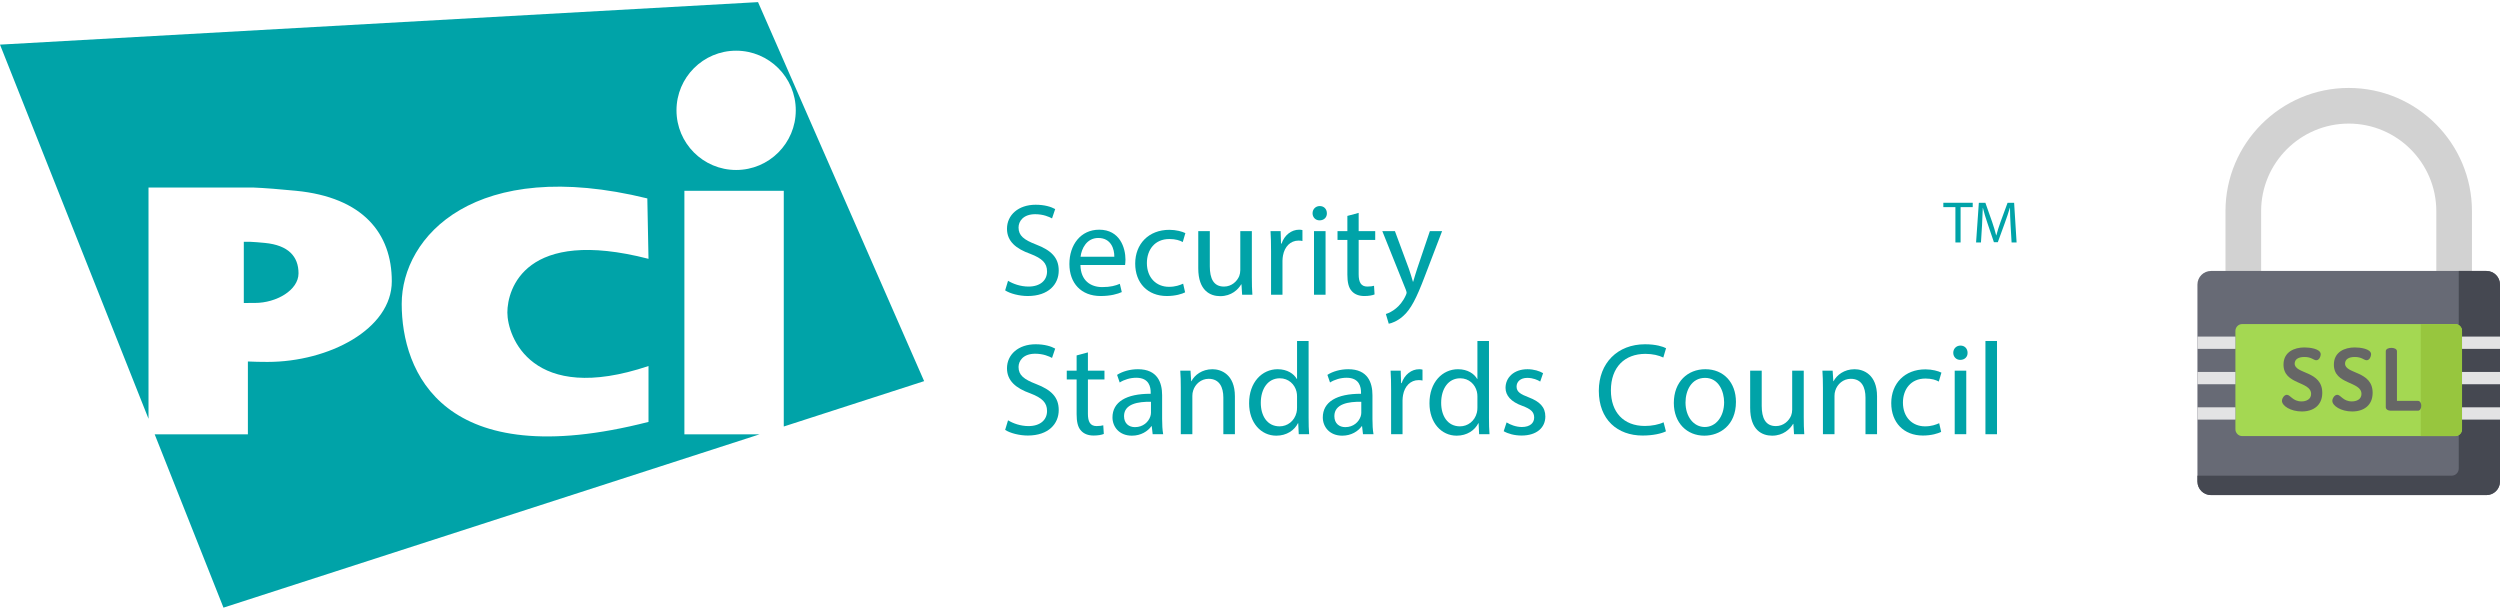 <?xml version="1.0" encoding="UTF-8"?> <!-- Creator: CorelDRAW 2020 (64-Bit) --> <svg xmlns="http://www.w3.org/2000/svg" xmlns:xlink="http://www.w3.org/1999/xlink" xmlns:xodm="http://www.corel.com/coreldraw/odm/2003" xml:space="preserve" width="164px" height="40px" version="1.1" shape-rendering="geometricPrecision" text-rendering="geometricPrecision" image-rendering="optimizeQuality" fill-rule="evenodd" clip-rule="evenodd" viewBox="0 0 1420.412 344.031"> <g id="Layer_x0020_1">  <g id="_2790741753616"> <g> <path fill="#00A3A8" fill-rule="nonzero" d="M388.847 245.577l0 -138.393 56.464 0 0 133.936 79.748 -25.78 -94.371 -215.34 -430.688 24.148 84.38 212.576 0 -131.393 56.464 0 2.884 0c6.739,0.261 15.761,1.014 24.384,1.853 38.139,3.706 54.498,24.2 54.498,51.409 0,27.205 -35.781,45.83 -70.637,45.83 -3.994,0 -7.696,-0.089 -11.129,-0.249l0 41.403 -52.947 0 39.081 98.454 304.544 -98.454 -42.675 0zm-20.39 -38.819l0 0 0 31.746c-117.082,30.027 -140.221,-28.625 -140.221,-67.027 0,-38.395 41.747,-83.967 139.552,-59.949l0.669 34.319c-69.965,-18.017 -80.188,17.065 -80.188,30.53 0,13.467 13.727,52.691 80.188,30.381zm49.79 -179.162l0 0c18.711,0 33.886,15.175 33.886,33.886 0,18.717 -15.175,33.891 -33.886,33.891 -18.719,0 -33.889,-15.174 -33.889,-33.891 0,-18.711 15.17,-33.886 33.889,-33.886z"></path> <path fill="#00A3A8" fill-rule="nonzero" d="M169.609 154.089c0,-9.544 -5.739,-15.977 -19.113,-17.274 -3.022,-0.295 -6.187,-0.561 -8.55,-0.65l-1.009 0 -2.414 0 0 34.773c1.952,0.01 5.22,-0.025 6.318,-0.025 12.219,0 24.768,-7.28 24.768,-16.824z"></path> </g> <g> <path fill="#00A3A8" fill-rule="nonzero" d="M572.733 158.33c2.911,1.789 7.164,3.283 11.64,3.283 6.64,0 10.521,-3.51 10.521,-8.582 0,-4.698 -2.687,-7.388 -9.475,-9.997 -8.21,-2.911 -13.282,-7.164 -13.282,-14.257 0,-7.833 6.49,-13.654 16.265,-13.654 5.151,0 8.88,1.196 11.122,2.464l-1.794 5.299c-1.642,-0.896 -4.999,-2.388 -9.552,-2.388 -6.864,0 -9.475,4.1 -9.475,7.534 0,4.7 3.059,7.014 9.999,9.704 8.506,3.283 12.832,7.383 12.832,14.773 0,7.758 -5.744,14.474 -17.609,14.474 -4.85,0 -10.146,-1.418 -12.834,-3.209l1.642 -5.444z"></path> <path fill="#00A3A8" fill-rule="nonzero" d="M613.859 149.371c0.148,8.885 5.818,12.54 12.387,12.54 4.7,0 7.536,-0.82 9.999,-1.866l1.117 4.701c-2.311,1.046 -6.265,2.237 -12.012,2.237 -11.119,0 -17.759,-7.31 -17.759,-18.205 0,-10.897 6.416,-19.479 16.937,-19.479 11.791,0 14.926,10.376 14.926,17.016 0,1.344 -0.15,2.39 -0.224,3.056l-25.371 0zm19.251 -4.698l0 0c0.076,-4.179 -1.716,-10.668 -9.104,-10.668 -6.64,0 -9.551,6.118 -10.07,10.668l19.174 0z"></path> <path fill="#00A3A8" fill-rule="nonzero" d="M673.338 164.896c-1.713,0.896 -5.522,2.087 -10.371,2.087 -10.895,0 -17.983,-7.386 -17.983,-18.431 0,-11.119 7.61,-19.177 19.401,-19.177 3.881,0 7.312,0.97 9.103,1.866l-1.491 5.077c-1.568,-0.896 -4.029,-1.72 -7.612,-1.72 -8.282,0 -12.761,6.118 -12.761,13.659 0,8.355 5.375,13.501 12.537,13.501 3.731,0 6.194,-0.97 8.06,-1.789l1.117 4.927z"></path> <path fill="#00A3A8" fill-rule="nonzero" d="M711.258 156.39c0,3.729 0.072,7.012 0.295,9.847l-5.817 0 -0.375 -5.897 -0.15 0c-1.715,2.912 -5.52,6.717 -11.938,6.717 -5.671,0 -12.461,-3.131 -12.461,-15.82l0 -21.113 6.566 0 0 19.998c0,6.862 2.09,11.491 8.06,11.491 4.401,0 7.462,-3.062 8.656,-5.971 0.372,-0.972 0.596,-2.163 0.596,-3.359l0 -22.159 6.568 0 0 26.266z"></path> <path fill="#00A3A8" fill-rule="nonzero" d="M722.163 141.39c0,-4.252 -0.076,-7.907 -0.298,-11.266l5.744 0 0.224 7.087 0.301 0c1.641,-4.85 5.596,-7.912 9.996,-7.912 0.749,0 1.27,0.076 1.868,0.226l0 6.195c-0.674,-0.153 -1.343,-0.226 -2.239,-0.226 -4.627,0 -7.91,3.507 -8.803,8.434 -0.153,0.895 -0.301,1.941 -0.301,3.056l0 19.253 -6.492 0 0 -24.847z"></path> <path fill="#00A3A8" fill-rule="nonzero" d="M753.884 119.974c0.074,2.237 -1.568,4.026 -4.179,4.026 -2.314,0 -3.955,-1.789 -3.955,-4.026 0,-2.313 1.715,-4.107 4.102,-4.107 2.464,0 4.032,1.794 4.032,4.107zm-7.315 46.263l0 0 0 -36.113 6.569 0 0 36.113 -6.569 0z"></path> <path fill="#00A3A8" fill-rule="nonzero" d="M771.945 119.748l0 10.376 9.404 0 0 4.995 -9.404 0 0 19.477c0,4.479 1.27,7.017 4.925,7.017 1.715,0 2.985,-0.227 3.807,-0.448l0.298 4.922c-1.267,0.522 -3.283,0.896 -5.82,0.896 -3.062,0 -5.523,-0.972 -7.091,-2.762 -1.865,-1.939 -2.535,-5.146 -2.535,-9.401l0 -19.701 -5.599 0 0 -4.995 5.599 0 0 -8.656 6.416 -1.72z"></path> </g> <g> <path fill="#00A3A8" fill-rule="nonzero" d="M792.549 130.124l7.91 21.339c0.822,2.388 1.716,5.223 2.311,7.386l0.153 0c0.669,-2.163 1.417,-4.922 2.311,-7.536l7.164 -21.189 6.94 0 -9.852 25.742c-4.698,12.387 -7.909,18.726 -12.386,22.607 -3.207,2.836 -6.416,3.958 -8.058,4.253l-1.641 -5.52c1.641,-0.522 3.805,-1.568 5.746,-3.207 1.79,-1.417 4.029,-3.955 5.523,-7.314 0.295,-0.674 0.519,-1.191 0.519,-1.568 0,-0.371 -0.147,-0.896 -0.448,-1.715l-13.356 -33.278 7.164 0z"></path> </g> <g> <path fill="#00A3A8" fill-rule="nonzero" d="M572.733 237.6c2.911,1.792 7.164,3.283 11.64,3.283 6.64,0 10.521,-3.509 10.521,-8.581 0,-4.706 -2.687,-7.388 -9.475,-9.997 -8.21,-2.912 -13.282,-7.164 -13.282,-14.257 0,-7.834 6.49,-13.654 16.265,-13.654 5.151,0 8.88,1.196 11.122,2.464l-1.794 5.298c-1.642,-0.896 -4.999,-2.387 -9.552,-2.387 -6.864,0 -9.475,4.1 -9.475,7.533 0,4.701 3.059,7.014 9.999,9.704 8.506,3.281 12.832,7.383 12.832,14.774 0,7.762 -5.744,14.473 -17.609,14.473 -4.85,0 -10.146,-1.417 -12.834,-3.209l1.642 -5.444z"></path> <path fill="#00A3A8" fill-rule="nonzero" d="M618.112 199.018l0 10.376 9.404 0 0 4.999 -9.404 0 0 19.474c0,4.479 1.27,7.016 4.925,7.016 1.715,0 2.985,-0.226 3.804,-0.447l0.301 4.922c-1.268,0.521 -3.283,0.895 -5.821,0.895 -3.061,0 -5.522,-0.972 -7.09,-2.761 -1.866,-1.939 -2.535,-5.146 -2.535,-9.399l0 -19.7 -5.599 0 0 -4.999 5.599 0 0 -8.655 6.416 -1.721z"></path> <path fill="#00A3A8" fill-rule="nonzero" d="M654.905 245.508l-0.519 -4.548 -0.224 0c-2.016,2.835 -5.897,5.367 -11.046,5.367 -7.314,0 -11.045,-5.146 -11.045,-10.371 0,-8.731 7.762,-13.506 21.714,-13.43l0 -0.745c0,-2.986 -0.817,-8.36 -8.208,-8.36 -3.356,0 -6.863,1.045 -9.401,2.689l-1.491 -4.329c2.985,-1.939 7.312,-3.211 11.862,-3.211 11.045,0 13.73,7.54 13.73,14.773l0 13.509c0,3.136 0.15,6.192 0.598,8.656l-5.97 0zm-0.967 -18.429l0 0c-7.165,-0.15 -15.298,1.118 -15.298,8.134 0,4.253 2.835,6.264 6.194,6.264 4.698,0 7.684,-2.981 8.73,-6.042 0.221,-0.67 0.374,-1.418 0.374,-2.092l0 -6.264z"></path> <path fill="#00A3A8" fill-rule="nonzero" d="M670.884 219.167c0,-3.731 -0.071,-6.792 -0.297,-9.773l5.82 0 0.372 5.968 0.152 0c1.789,-3.433 5.968,-6.792 11.939,-6.792 4.998,0 12.758,2.985 12.758,15.374l0 21.564 -6.566 0 0 -20.816c0,-5.823 -2.163,-10.673 -8.358,-10.673 -4.326,0 -7.686,3.061 -8.803,6.716 -0.3,0.819 -0.448,1.942 -0.448,3.056l0 21.717 -6.569 0 0 -26.341z"></path> <path fill="#00A3A8" fill-rule="nonzero" d="M743.503 192.529l0 43.654c0,3.209 0.074,6.861 0.295,9.325l-5.892 0 -0.3 -6.269 -0.147 0c-2.016,4.032 -6.419,7.088 -12.316,7.088 -8.729,0 -15.445,-7.383 -15.445,-18.352 -0.074,-12.015 7.388,-19.405 16.194,-19.405 5.52,0 9.253,2.613 10.895,5.525l0.147 0 0 -21.566 6.569 0zm-6.569 31.565l0 0c0,-0.819 -0.073,-1.942 -0.297,-2.761 -0.973,-4.182 -4.553,-7.61 -9.478,-7.61 -6.79,0 -10.819,5.968 -10.819,13.949 0,7.315 3.581,13.357 10.671,13.357 4.401,0 8.432,-2.909 9.626,-7.831 0.224,-0.896 0.297,-1.79 0.297,-2.836l0 -6.268z"></path> <path fill="#00A3A8" fill-rule="nonzero" d="M774.404 245.508l-0.522 -4.548 -0.221 0c-2.018,2.835 -5.897,5.367 -11.045,5.367 -7.315,0 -11.046,-5.146 -11.046,-10.371 0,-8.731 7.762,-13.506 21.717,-13.43l0 -0.745c0,-2.986 -0.822,-8.36 -8.208,-8.36 -3.359,0 -6.866,1.045 -9.404,2.689l-1.494 -4.329c2.988,-1.939 7.315,-3.211 11.865,-3.211 11.045,0 13.733,7.54 13.733,14.773l0 13.509c0,3.136 0.148,6.192 0.596,8.656l-5.971 0zm-0.97 -18.429l0 0c-7.164,-0.15 -15.295,1.118 -15.295,8.134 0,4.253 2.835,6.264 6.194,6.264 4.698,0 7.684,-2.981 8.73,-6.042 0.224,-0.67 0.371,-1.418 0.371,-2.092l0 -6.264z"></path> <path fill="#00A3A8" fill-rule="nonzero" d="M790.381 220.661c0,-4.253 -0.071,-7.907 -0.298,-11.267l5.747 0 0.221 7.088 0.301 0c1.641,-4.851 5.596,-7.912 9.999,-7.912 0.746,0 1.267,0.076 1.865,0.226l0 6.195c-0.671,-0.153 -1.343,-0.227 -2.239,-0.227 -4.627,0 -7.91,3.507 -8.803,8.434 -0.15,0.896 -0.301,1.942 -0.301,3.057l0 19.253 -6.492 0 0 -24.847z"></path> <path fill="#00A3A8" fill-rule="nonzero" d="M845.984 192.529l0 43.654c0,3.209 0.071,6.861 0.295,9.325l-5.894 0 -0.298 -6.269 -0.148 0c-2.018,4.032 -6.418,7.088 -12.315,7.088 -8.729,0 -15.445,-7.383 -15.445,-18.352 -0.077,-12.015 7.388,-19.405 16.191,-19.405 5.523,0 9.256,2.613 10.898,5.525l0.147 0 0 -21.566 6.569 0zm-6.569 31.565l0 0c0,-0.819 -0.076,-1.942 -0.3,-2.761 -0.97,-4.182 -4.55,-7.61 -9.475,-7.61 -6.79,0 -10.821,5.968 -10.821,13.949 0,7.315 3.583,13.357 10.673,13.357 4.401,0 8.429,-2.909 9.623,-7.831 0.224,-0.896 0.3,-1.79 0.3,-2.836l0 -6.268z"></path> <path fill="#00A3A8" fill-rule="nonzero" d="M855.993 238.792c1.939,1.267 5.37,2.613 8.656,2.613 4.774,0 7.011,-2.387 7.011,-5.372 0,-3.138 -1.865,-4.851 -6.716,-6.64 -6.488,-2.314 -9.552,-5.897 -9.552,-10.226 0,-5.82 4.704,-10.597 12.463,-10.597 3.657,0 6.867,1.046 8.88,2.242l-1.642 4.777c-1.417,-0.896 -4.029,-2.092 -7.385,-2.092 -3.881,0 -6.045,2.237 -6.045,4.927 0,2.98 2.164,4.326 6.864,6.116 6.268,2.389 9.478,5.52 9.478,10.895 0,6.344 -4.927,10.818 -13.507,10.818 -3.955,0 -7.612,-0.972 -10.147,-2.458l1.642 -5.003z"></path> </g> <g> <path fill="#00A3A8" fill-rule="nonzero" d="M946.523 243.864c-2.387,1.198 -7.164,2.389 -13.282,2.389 -14.178,0 -24.847,-8.953 -24.847,-25.442 0,-15.743 10.669,-26.417 26.264,-26.417 6.271,0 10.223,1.341 11.941,2.237l-1.57 5.299c-2.461,-1.191 -5.968,-2.087 -10.147,-2.087 -11.791,0 -19.624,7.536 -19.624,20.742 0,12.31 7.088,20.225 19.326,20.225 3.955,0 7.984,-0.822 10.598,-2.092l1.341 5.146z"></path> </g> <g> <path fill="#00A3A8" fill-rule="nonzero" d="M986.306 227.151c0,13.356 -9.251,19.176 -17.98,19.176 -9.776,0 -17.314,-7.164 -17.314,-18.578 0,-12.086 7.91,-19.179 17.909,-19.179 10.373,0 17.385,7.54 17.385,18.581zm-28.654 0.376l0 0c0,7.908 4.553,13.878 10.969,13.878 6.268,0 10.969,-5.894 10.969,-14.028 0,-6.118 -3.059,-13.88 -10.817,-13.88 -7.762,0 -11.121,7.164 -11.121,14.03z"></path> <path fill="#00A3A8" fill-rule="nonzero" d="M1024.824 235.661c0,3.731 0.071,7.012 0.295,9.847l-5.818 0 -0.374 -5.897 -0.147 0c-1.718,2.912 -5.523,6.716 -11.941,6.716 -5.671,0 -12.461,-3.13 -12.461,-15.819l0 -21.114 6.566 0 0 19.999c0,6.861 2.09,11.49 8.06,11.49 4.401,0 7.462,-3.061 8.656,-5.973 0.372,-0.969 0.595,-2.16 0.595,-3.356l0 -22.16 6.569 0 0 26.267z"></path> <path fill="#00A3A8" fill-rule="nonzero" d="M1035.727 219.167c0,-3.731 -0.077,-6.792 -0.298,-9.773l5.82 0 0.374 5.968 0.148 0c1.789,-3.433 5.97,-6.792 11.941,-6.792 4.998,0 12.758,2.985 12.758,15.374l0 21.564 -6.566 0 0 -20.816c0,-5.823 -2.163,-10.673 -8.358,-10.673 -4.326,0 -7.686,3.061 -8.803,6.716 -0.3,0.819 -0.448,1.942 -0.448,3.056l0 21.717 -6.568 0 0 -26.341z"></path> <path fill="#00A3A8" fill-rule="nonzero" d="M1102.894 244.167c-1.713,0.895 -5.52,2.086 -10.369,2.086 -10.897,0 -17.985,-7.385 -17.985,-18.43 0,-11.119 7.612,-19.177 19.403,-19.177 3.881,0 7.312,0.97 9.103,1.866l-1.494 5.077c-1.565,-0.896 -4.028,-1.721 -7.609,-1.721 -8.284,0 -12.761,6.119 -12.761,13.659 0,8.356 5.373,13.502 12.537,13.502 3.728,0 6.192,-0.97 8.057,-1.79l1.118 4.928z"></path> <path fill="#00A3A8" fill-rule="nonzero" d="M1117.906 199.245c0.072,2.237 -1.57,4.026 -4.181,4.026 -2.311,0 -3.953,-1.789 -3.953,-4.026 0,-2.311 1.713,-4.108 4.103,-4.108 2.461,0 4.031,1.797 4.031,4.108zm-7.314 46.263l0 0 0 -36.114 6.566 0 0 36.114 -6.566 0z"></path> <polygon fill="#00A3A8" fill-rule="nonzero" points="1128.058,192.529 1134.627,192.529 1134.627,245.508 1128.058,245.508 "></polygon> </g> <g> <polygon fill="#00A3A8" fill-rule="nonzero" points="1110.993,116.475 1104.134,116.475 1104.134,114.001 1120.83,114.001 1120.83,116.475 1113.936,116.475 1113.936,136.554 1110.993,136.554 "></polygon> <path fill="#00A3A8" fill-rule="nonzero" d="M1142.344 126.651c-0.164,-3.148 -0.366,-6.928 -0.334,-9.738l-0.101 0c-0.768,2.645 -1.706,5.453 -2.843,8.567l-3.984 10.939 -2.205 0 -3.647 -10.738c-1.071,-3.182 -1.977,-6.093 -2.612,-8.768l-0.066 0c-0.067,2.81 -0.234,6.59 -0.436,9.969l-0.603 9.672 -2.776 0 1.573 -22.553 3.711 0 3.849 10.91c0.938,2.774 1.708,5.254 2.279,7.595l0.099 0c0.568,-2.277 1.37,-4.755 2.377,-7.595l4.012 -10.91 3.716 0 1.405 22.553 -2.843 0 -0.571 -9.903z"></path> </g> </g> <g id="_2790741695056"> <path fill="#D2D2D2" fill-rule="nonzero" d="M1384.227 168.366l0 -49.583c0,-27.441 -22.324,-49.768 -49.767,-49.768 -27.444,0 -49.768,22.327 -49.768,49.768l0 49.583 -20.252 0 0 -49.583c0,-38.609 31.408,-70.022 70.02,-70.022 38.609,0 70.019,31.413 70.019,70.022l0 49.583 -20.252 0z"></path> <path fill="#676A75" fill-rule="nonzero" d="M1412.684 280.091l-156.449 0c-4.268,0 -7.728,-3.461 -7.728,-7.728l0 -111.89c0,-4.267 3.46,-7.727 7.728,-7.727l156.449 0c4.268,0 7.728,3.46 7.728,7.727l0 111.89c0,4.267 -3.46,7.728 -7.728,7.728z"></path> <path fill="#454851" fill-rule="nonzero" d="M1412.684 152.746l-15.714 0 0 112.28c0,2.228 -1.806,4.032 -4.031,4.032l-144.432 0 0 3.305c0,4.267 3.46,7.728 7.728,7.728l156.449 0c4.268,0 7.728,-3.461 7.728,-7.728l0 -111.89c0,-4.267 -3.46,-7.727 -7.728,-7.727z"></path> <path fill="#A4D852" fill-rule="nonzero" d="M1394.957 246.566l-120.995 0c-2.141,0 -3.879,-1.737 -3.879,-3.879l0 -55.898c0,-2.141 1.738,-3.878 3.879,-3.878l120.995 0c2.141,0 3.879,1.737 3.879,3.878l0 55.898c0.002,2.142 -1.738,3.879 -3.879,3.879z"></path> <path fill="#97C63E" fill-rule="nonzero" d="M1394.957 182.911l-19.563 0 0 63.655 19.563 0c2.141,0 3.879,-1.737 3.879,-3.879l0 -55.898c0.002,-2.141 -1.738,-3.878 -3.879,-3.878z"></path> <path fill="#666666" fill-rule="nonzero" d="M1313.083 222.61c0,-7.324 -15.677,-5.08 -15.677,-16.651 0,-7.278 6.251,-9.766 11.867,-9.766 2.882,0 9.278,0.682 9.278,3.906 0,1.122 -0.78,3.369 -2.537,3.369 -1.516,0 -2.638,-1.856 -6.741,-1.856 -3.517,0 -5.518,1.415 -5.518,3.761 0,6.057 15.677,3.955 15.677,16.602 0,6.985 -4.885,10.6 -11.623,10.6 -6.396,0 -11.282,-3.227 -11.282,-6.057 0,-1.368 1.27,-3.418 2.784,-3.418 2.003,0 3.322,3.76 8.303,3.76 2.929,0 5.469,-1.319 5.469,-4.25z"></path> <path fill="#666666" fill-rule="nonzero" d="M1341.7 222.61c0,-7.324 -15.677,-5.08 -15.677,-16.651 0,-7.278 6.249,-9.766 11.865,-9.766 2.882,0 9.281,0.682 9.281,3.906 0,1.122 -0.783,3.369 -2.54,3.369 -1.514,0 -2.636,-1.856 -6.741,-1.856 -3.515,0 -5.515,1.415 -5.515,3.761 0,6.057 15.674,3.955 15.674,16.602 0,6.985 -4.883,10.6 -11.621,10.6 -6.399,0 -11.281,-3.227 -11.281,-6.057 0,-1.368 1.269,-3.418 2.783,-3.418 2.003,0 3.322,3.76 8.301,3.76 2.931,0 5.471,-1.319 5.471,-4.25z"></path> <path fill="#666666" fill-rule="nonzero" d="M1358.302 232.134c-1.417,0 -2.783,-0.684 -2.783,-2.003l0 -31.743c0,-1.366 1.56,-1.951 3.172,-1.951 1.565,0 3.175,0.585 3.175,1.951l0 28.177 11.916 0c1.27,0 1.903,1.368 1.903,2.783 0,1.369 -0.633,2.784 -1.903,2.784l-15.48 0 0 0.002z"></path> <polygon fill="#E3E3E4" fill-rule="nonzero" points="1398.838,237.197 1420.412,237.197 1420.412,230.215 1398.838,230.215 "></polygon> <polygon fill="#E3E3E4" fill-rule="nonzero" points="1398.838,197.01 1420.412,197.01 1420.412,190.028 1398.838,190.028 "></polygon> <polygon fill="#E3E3E4" fill-rule="nonzero" points="1398.838,217.105 1420.412,217.105 1420.412,210.123 1398.838,210.123 "></polygon> <polygon fill="#E3E3E4" fill-rule="nonzero" points="1248.507,217.105 1270.081,217.105 1270.081,210.123 1248.507,210.123 "></polygon> <polygon fill="#E3E3E4" fill-rule="nonzero" points="1248.507,197.01 1270.081,197.01 1270.081,190.028 1248.507,190.028 "></polygon> <polygon fill="#E3E3E4" fill-rule="nonzero" points="1248.507,237.197 1270.081,237.197 1270.081,230.215 1248.507,230.215 "></polygon> </g> </g> </svg> 